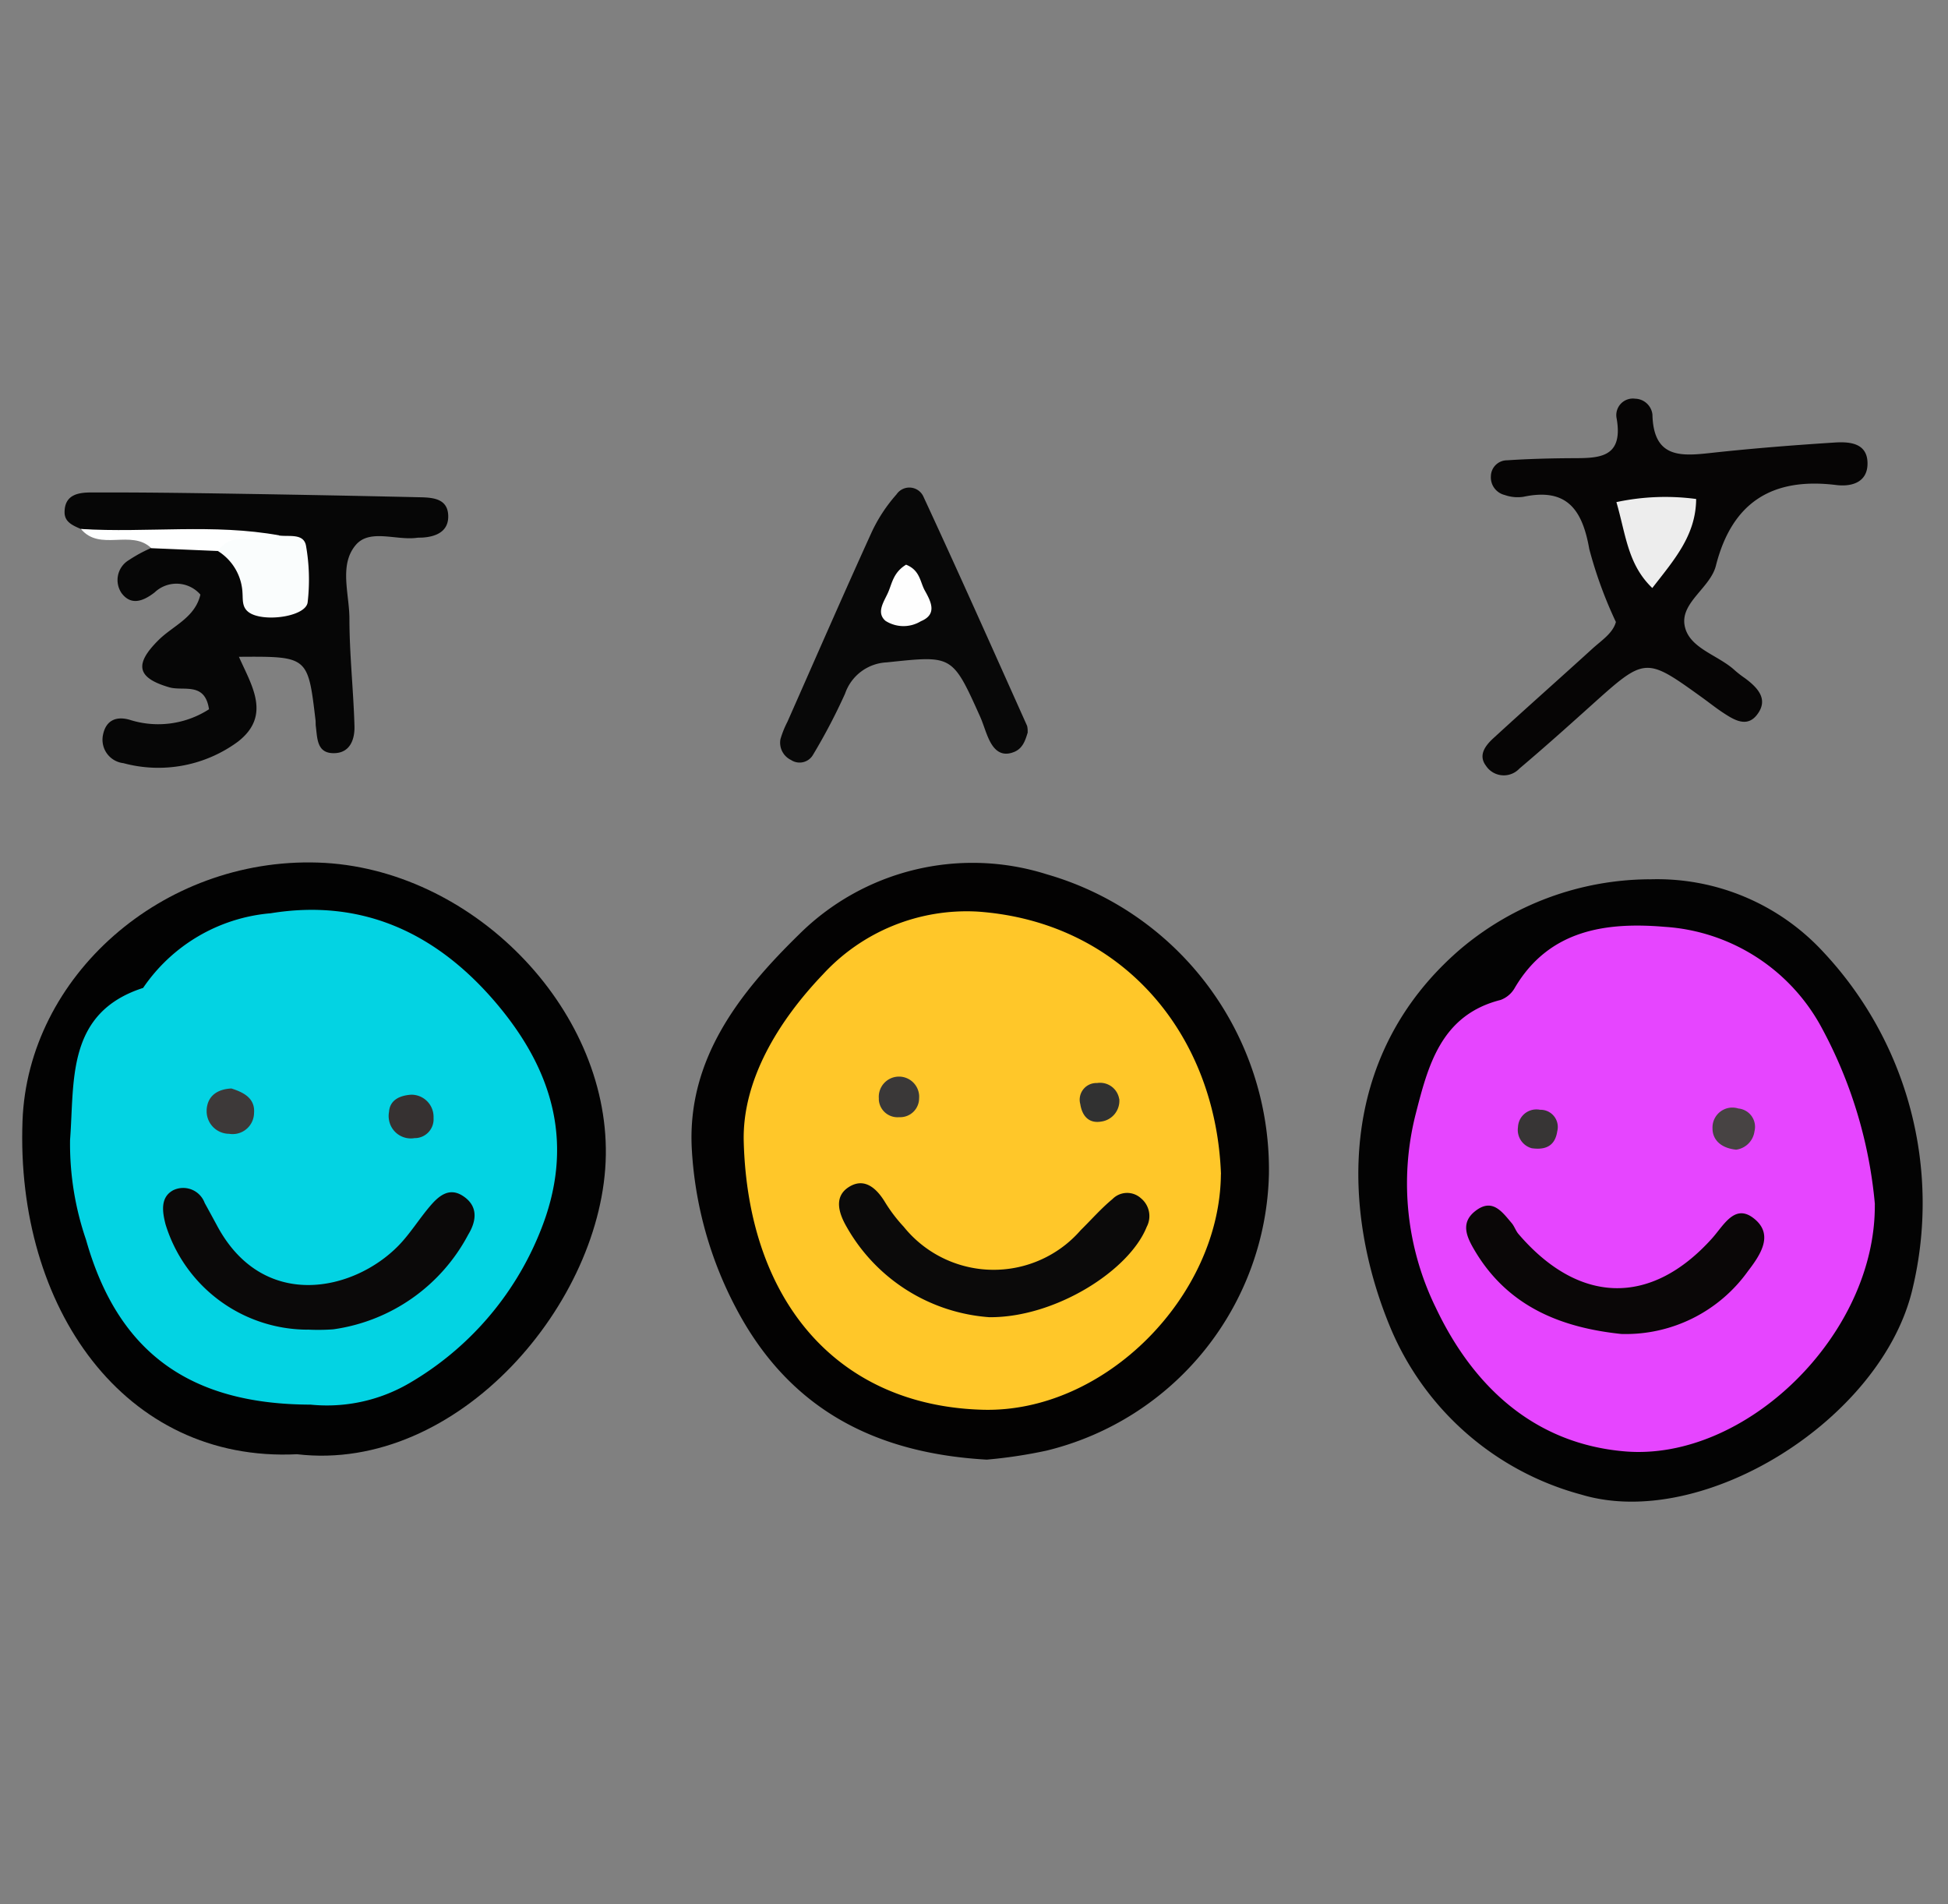 <svg xmlns="http://www.w3.org/2000/svg" xmlns:xlink="http://www.w3.org/1999/xlink" width="88" height="86" viewBox="0 0 88 86"><rect x="0" y="0" width="88" height="86" fill="#808080" stroke="none"/><defs><clipPath id="clip-Consecutive_interpretation"><rect width="88" height="86"></rect></clipPath></defs><g id="Consecutive_interpretation" data-name="Consecutive interpretation" clip-path="url(#clip-Consecutive_interpretation)"><rect width="88" height="86" fill="rgba(255,255,255,0)"></rect><g id="Group_18" data-name="Group 18" transform="translate(0 -2.25)"><path id="Path_315" data-name="Path 315" d="M215.373,209.88a10.21,10.21,0,0,1,7.869,3.293,16.581,16.581,0,0,1,4.02,15.2c-1.375,5.886-9.453,10.959-14.971,9.293a13,13,0,0,1-8.6-7.5c-2.161-5.153-2.544-12.245,3.153-17.141a13.33,13.33,0,0,1,8.528-3.147" transform="translate(-140.864 -167.915)" fill="#030303"></path><path id="Path_316" data-name="Path 316" d="M159.811,235.915c-7.816.389-12.711-6.64-12.4-15.053.239-6.517,6.3-11.9,13.351-11.669,6.911.226,13.108,6.536,13,13.216-.1,6.624-6.662,14.362-13.95,13.506" transform="translate(-146.394 -167.985)" fill="#020202"></path><path id="Path_318" data-name="Path 318" d="M149.874,195.66c-.346-.157-.739-.3-.739-.757,0-.793.614-.893,1.183-.895,2.1-.008,4.2.02,6.3.053q4.293.066,8.594.164c.574.013,1.231.066,1.254.828.022.7-.517.947-1.147.991-.1.008-.192,0-.286.014-.927.119-2.111-.413-2.736.314-.771.893-.3,2.2-.294,3.322,0,1.62.182,3.241.228,4.863.017.586-.188,1.211-.909,1.225-.8.022-.765-.673-.838-1.225-.012-.095,0-.192-.015-.286-.34-2.862-.34-2.862-3.458-2.841.576,1.3,1.474,2.652-.043,3.832a6.06,6.06,0,0,1-5.174.972,1.064,1.064,0,0,1-.939-1.177c0-.021.005-.042.009-.063.121-.7.613-.915,1.273-.7a4.24,4.24,0,0,0,3.523-.494c-.186-1.253-1.149-.807-1.792-.991-1.467-.426-1.6-1.038-.476-2.146.654-.644,1.635-1,1.879-2.042a1.432,1.432,0,0,0-2.019-.143l-.053.048c-.533.41-1.062.588-1.484.036a1.049,1.049,0,0,1,.263-1.46c.024-.016.048-.033.074-.047a6.281,6.281,0,0,1,.991-.536,3.821,3.821,0,0,1,2.563-.43c.952.061,1.413.76,1.923,1.431.356.472.8,1.417,1.451.612.623-.771-.176-1.307-.888-1.651-2.7-.685-5.48-.53-8.219-.826" transform="translate(-146.218 -169.516)" fill="#060606"></path><path id="Path_319" data-name="Path 319" d="M213.346,200.241a19.233,19.233,0,0,1-1.2-3.289c-.31-1.773-1.008-2.779-2.972-2.361a1.756,1.756,0,0,1-.85-.081.818.818,0,0,1-.623-.847.732.732,0,0,1,.735-.72c.956-.063,1.913-.089,2.871-.095,1.205-.005,2.389.048,2.078-1.779a.749.749,0,0,1,.832-.908.805.805,0,0,1,.782.717c.047,2.053,1.382,1.871,2.785,1.717,1.81-.195,3.626-.338,5.444-.454.673-.043,1.476.015,1.487.927.011.858-.694,1.082-1.421.991-2.876-.353-4.7.771-5.429,3.648-.253.991-1.587,1.651-1.415,2.679.176,1.054,1.524,1.343,2.282,2.055a5.012,5.012,0,0,0,.456.35c.576.43,1.078.959.524,1.659-.458.577-1.039.211-1.527-.11-.32-.21-.62-.451-.931-.675-2.576-1.855-2.573-1.85-5.028.356-1.068.96-2.139,1.918-3.236,2.845a.966.966,0,0,1-1.365.047.946.946,0,0,1-.145-.172c-.367-.482-.022-.918.33-1.243,1.484-1.361,2.993-2.695,4.481-4.05.419-.379.926-.7,1.059-1.208" transform="translate(-140.351 -169.904)" fill="#060505"></path><path id="Path_321" data-name="Path 321" d="M156,196.5l-3.013-.127c-.9-.871-2.324.163-3.179-.867,2.99.182,6-.253,8.971.291-.691,1.16-1.887.335-2.779.7" transform="translate(-146.15 -169.364)" fill="#feffff"></path><path id="Path_322" data-name="Path 322" d="M225.357,224.365c.052,5.875-5.827,11.626-11.3,11.159-4.083-.347-6.845-2.934-8.525-6.474a12.75,12.75,0,0,1-.932-8.7c.564-2.2,1.132-4.529,3.853-5.215a1.221,1.221,0,0,0,.642-.55c1.557-2.642,4.161-2.972,6.77-2.752a8.689,8.689,0,0,1,7.021,4.428,20.593,20.593,0,0,1,2.474,8.1" transform="translate(-140.663 -167.723)" fill="#e645ff"></path><path id="Path_323" data-name="Path 323" d="M160.231,233.479c-5.5-.012-8.722-2.393-10.149-7.445a13.335,13.335,0,0,1-.722-4.513c.206-2.642-.189-5.739,3.3-6.863a7.757,7.757,0,0,1,5.765-3.372c4.17-.679,7.518.924,10.172,4.043,2.6,3.058,3.6,6.443,1.981,10.383a13.9,13.9,0,0,1-5.914,6.811,7.385,7.385,0,0,1-4.436.956" transform="translate(-146.195 -167.789)" fill="#03d3e3"></path><path id="Path_325" data-name="Path 325" d="M155.428,196.475c.718-1.063,1.941-.128,2.78-.7.446.058,1.1-.11,1.2.467a8.861,8.861,0,0,1,.073,2.547c-.073.614-1.761.881-2.513.536-.471-.22-.406-.6-.43-.951a2.353,2.353,0,0,0-1.112-1.9" transform="translate(-145.583 -169.337)" fill="#fafdfd"></path><path id="Path_326" data-name="Path 326" d="M212.819,194.424a10.54,10.54,0,0,1,3.6-.14c-.011,1.651-1,2.752-1.981,4.021-1.111-1.066-1.189-2.392-1.622-3.882" transform="translate(-139.796 -169.497)" fill="#ededed"></path><path id="Path_328" data-name="Path 328" d="M213.68,229.066c-2.729-.284-5.141-1.231-6.647-3.778-.354-.6-.661-1.244.039-1.783.763-.591,1.2.039,1.635.55.122.144.181.341.3.484,2.739,3.2,5.994,3.28,8.758.2.55-.618,1.058-1.651,1.982-.81.771.708.182,1.582-.361,2.29a6.787,6.787,0,0,1-5.708,2.845" transform="translate(-140.418 -166.565)" fill="#0a0707"></path><path id="Path_329" data-name="Path 329" d="M217.828,221.146c-.741-.077-1.069-.493-1.067-.959a.9.9,0,0,1,.854-.942.915.915,0,0,1,.314.041.83.83,0,0,1,.749.906.781.781,0,0,1-.021.123.966.966,0,0,1-.829.831" transform="translate(-139.399 -166.971)" fill="#474343"></path><path id="Path_330" data-name="Path 330" d="M209.4,221.073a.857.857,0,0,1-.621-.959.83.83,0,0,1,.867-.793.733.733,0,0,1,.129.015.777.777,0,0,1,.778.967c-.077.512-.361.883-1.154.769" transform="translate(-140.204 -166.963)" fill="#373535"></path><path id="Path_331" data-name="Path 331" d="M159.707,228.942a6.729,6.729,0,0,1-6.418-4.755c-.15-.58-.241-1.225.343-1.541a1.034,1.034,0,0,1,1.382.474,1.053,1.053,0,0,1,.043.1c.183.33.367.67.55,1.008,2.07,3.887,6.165,3,8.2.923.531-.543.936-1.211,1.431-1.789.38-.448.851-.86,1.466-.471.714.452.643,1.125.259,1.756a8.174,8.174,0,0,1-6.1,4.28,9.348,9.348,0,0,1-1.151.012" transform="translate(-145.81 -166.638)" fill="#0b0909"></path><path id="Path_332" data-name="Path 332" d="M156.083,218.461c.567.179,1.078.448,1.023,1.113a.967.967,0,0,1-.986.947,1.008,1.008,0,0,1-.14-.013,1.02,1.02,0,0,1-1.015-1.024c0-.02,0-.041,0-.061.041-.64.5-.932,1.116-.962" transform="translate(-145.63 -167.05)" fill="#3d3939"></path><path id="Path_333" data-name="Path 333" d="M163.446,218.716a1,1,0,0,1,1.017.983c0,.026,0,.052,0,.077a.852.852,0,0,1-.8.9h-.054a1,1,0,0,1-1.158-.814.989.989,0,0,1,0-.369c.037-.533.473-.739.993-.777" transform="translate(-144.877 -167.024)" fill="#363131"></path><g id="Group_17" data-name="Group 17" transform="translate(31.237 24.265)"><path id="Path_317" data-name="Path 317" d="M188.2,236.158c-5.106-.29-8.951-2.329-11.328-6.846a17.434,17.434,0,0,1-1.994-7.144c-.24-4.094,2.174-7.12,4.834-9.723a11.119,11.119,0,0,1,11.2-2.723,13.877,13.877,0,0,1,10.035,13.54A13.165,13.165,0,0,1,190.9,235.751a21.873,21.873,0,0,1-2.7.407" transform="translate(-174.861 -192.249)" fill="#030202"></path><path id="Path_320" data-name="Path 320" d="M189.688,204.854c-.11.362-.22.731-.615.893-.566.231-.9-.07-1.126-.537-.165-.341-.261-.716-.416-1.062-1.264-2.816-1.259-2.752-4.216-2.445a2.092,2.092,0,0,0-1.882,1.411,26.717,26.717,0,0,1-1.452,2.77.7.7,0,0,1-.957.248l-.034-.021a.866.866,0,0,1-.476-.941,4.349,4.349,0,0,1,.315-.784c1.27-2.872,2.525-5.752,3.827-8.61a7.09,7.09,0,0,1,1.1-1.66.7.7,0,0,1,1.2.066c1.6,3.447,3.146,6.921,4.7,10.389a.983.983,0,0,1,.024.284" transform="translate(-174.494 -193.802)" fill="#080808"></path><path id="Path_324" data-name="Path 324" d="M198.561,223.064c-.039,5.492-5.227,10.788-10.755,10.64-6.539-.178-10.6-4.871-10.8-12.1-.077-2.772,1.561-5.452,3.572-7.557a8.824,8.824,0,0,1,6.994-2.842c6.466.454,10.756,5.466,10.993,11.857" transform="translate(-174.645 -192.048)" fill="#ffc729"></path><path id="Path_327" data-name="Path 327" d="M183.769,196.97c.635.249.633.779.848,1.166.279.5.579,1.076-.176,1.388a1.511,1.511,0,0,1-1.6-.017c-.425-.371-.077-.85.11-1.263s.23-.913.823-1.275" transform="translate(-174.077 -193.482)" fill="#fefefe"></path><path id="Path_334" data-name="Path 334" d="M187.717,228.4a8.067,8.067,0,0,1-6.456-4.08c-.341-.588-.6-1.346.086-1.792s1.235.008,1.631.648a6.966,6.966,0,0,0,.86,1.137,5.217,5.217,0,0,0,7.334.793,5.286,5.286,0,0,0,.664-.64c.476-.468.917-.974,1.431-1.4a.928.928,0,0,1,1.292-.036,1.04,1.04,0,0,1,.257,1.289c-.792,1.986-4.141,4.1-7.1,4.08" transform="translate(-174.251 -190.923)" fill="#0b0a0a"></path><path id="Path_335" data-name="Path 335" d="M184.369,218.942a.855.855,0,0,1-.847.865.613.613,0,0,1-.064,0,.846.846,0,0,1-.908-.778c0-.024,0-.05,0-.074a.912.912,0,0,1,1.82-.138.957.957,0,0,1,0,.126" transform="translate(-174.086 -191.364)" fill="#3a3838"></path><path id="Path_336" data-name="Path 336" d="M192.582,218.96a.947.947,0,0,1-.816,1.019c-.581.1-.869-.281-.947-.79a.753.753,0,0,1,.758-.95.874.874,0,0,1,1,.719v0" transform="translate(-173.255 -191.339)" fill="#313131"></path></g></g></g></svg>